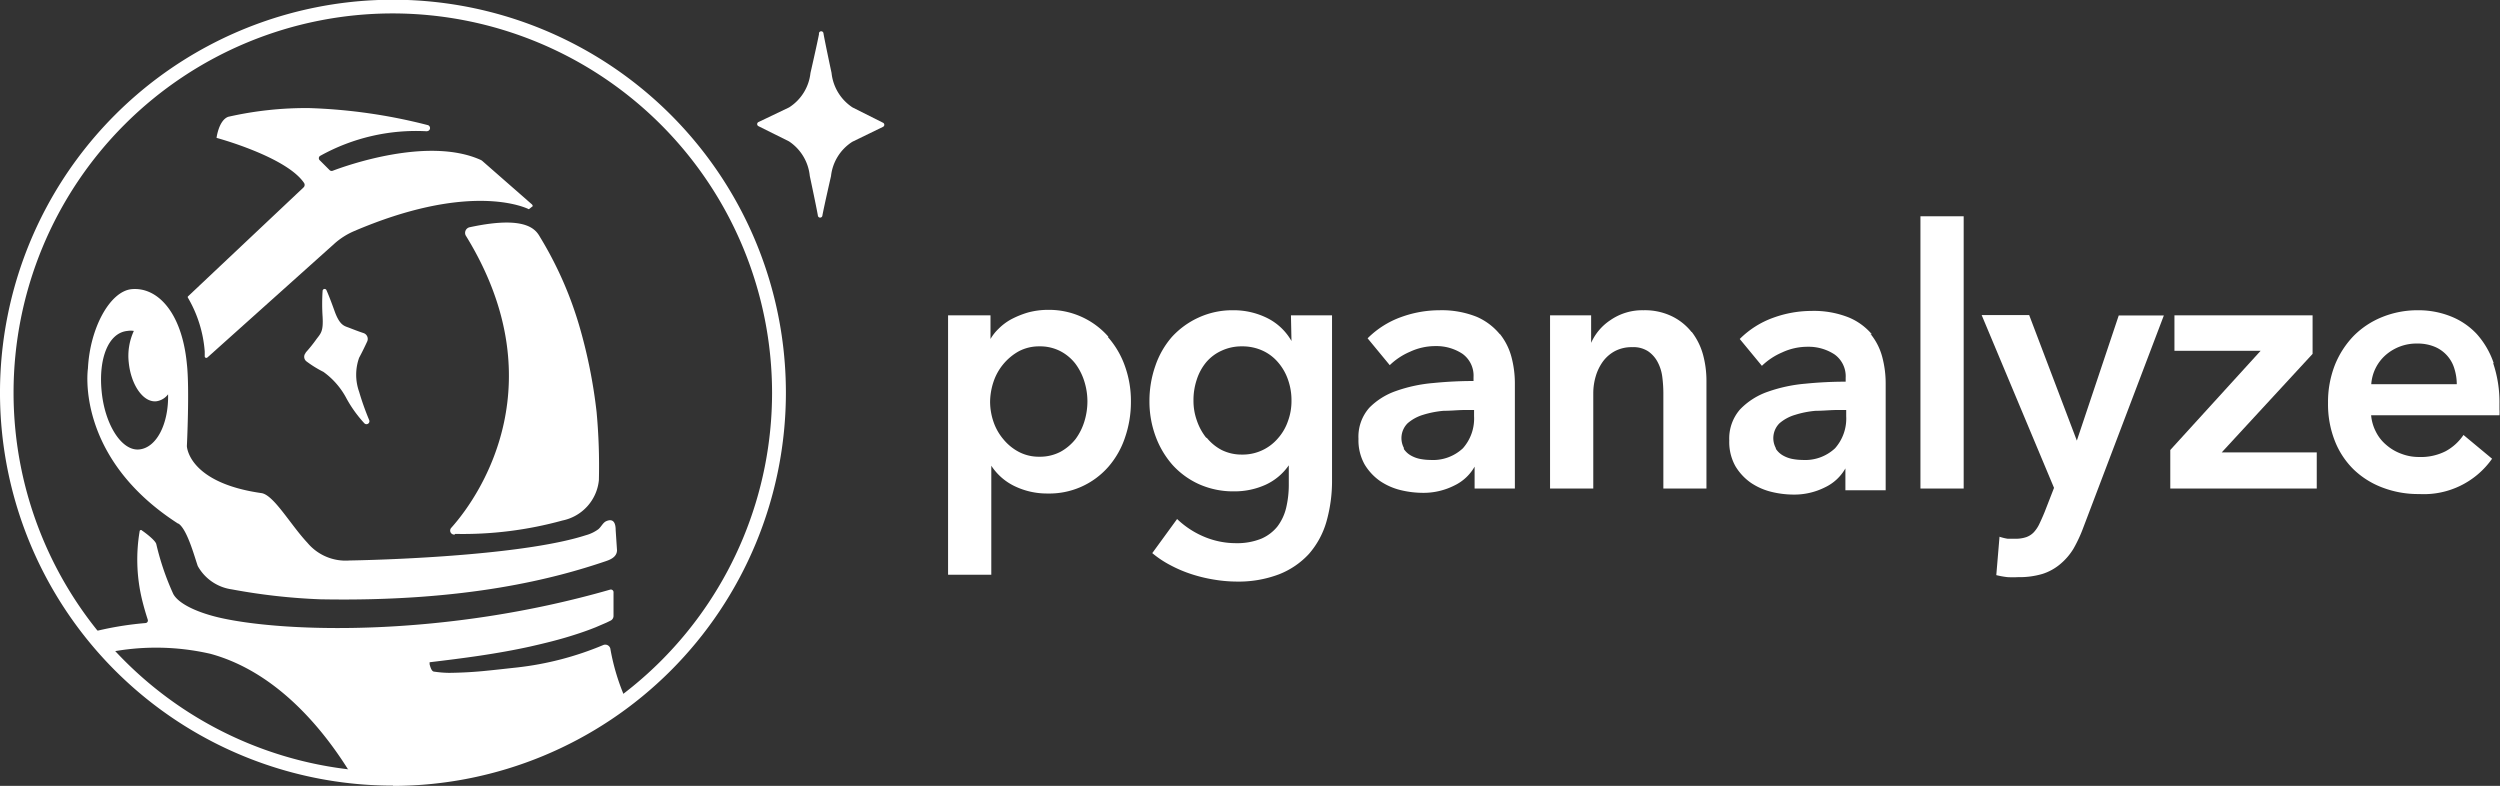 <svg xmlns="http://www.w3.org/2000/svg" viewBox="0 0 186.22 58.54"><rect x="0" y="0" width="186.22" height="58.54" fill="#333333" stroke="none"/><defs><style>.cls-1{fill:#fff;}</style></defs><title>pga_rect_light</title><g id="Layer_2" data-name="Layer 2"><g id="Layer_1-2" data-name="Layer 1"><path class="cls-1" d="M79,33.65a3.29,3.29,0,0,1-1.58.37,3.2,3.2,0,0,1-1.53-.36,3.74,3.74,0,0,1-1.15-.94A4,4,0,0,1,74,31.41a4.68,4.68,0,0,1-.25-1.47A4.9,4.9,0,0,1,74,28.45a4.09,4.09,0,0,1,1.88-2.28,3.21,3.21,0,0,1,1.53-.37,3.29,3.29,0,0,1,1.58.36,3.41,3.41,0,0,1,1.12.94,4.36,4.36,0,0,1,.66,1.31A5,5,0,0,1,81,29.88a5.07,5.07,0,0,1-.22,1.49,4.36,4.36,0,0,1-.66,1.33,3.7,3.7,0,0,1-1.12.95m3.56-8.57a5.87,5.87,0,0,0-4.43-2,5.81,5.81,0,0,0-1.57.2,6.79,6.79,0,0,0-1.25.51,4.14,4.14,0,0,0-.94.71,3.45,3.45,0,0,0-.59.75h0V23.49H70.62V42.81h3.22V34.69a4.27,4.27,0,0,0,1.71,1.51,5.53,5.53,0,0,0,2.47.56,5.84,5.84,0,0,0,4.55-2,6.42,6.42,0,0,0,1.23-2.17,8.1,8.1,0,0,0,.44-2.68,7.68,7.68,0,0,0-.45-2.65,6.56,6.56,0,0,0-1.26-2.15"/><path class="cls-1" d="M89.85,32.61a4.24,4.24,0,0,1-.7-1.29,4.34,4.34,0,0,1-.25-1.48,4.8,4.8,0,0,1,.25-1.58,3.86,3.86,0,0,1,.7-1.28A3.25,3.25,0,0,1,91,26.12a3.5,3.5,0,0,1,1.52-.32,3.58,3.58,0,0,1,1.53.32,3.31,3.31,0,0,1,1.15.87,3.92,3.92,0,0,1,.74,1.29,4.56,4.56,0,0,1,.26,1.56,4.3,4.3,0,0,1-.26,1.52,3.77,3.77,0,0,1-.74,1.28,3.45,3.45,0,0,1-2.71,1.22A3.3,3.3,0,0,1,91,33.52a3.52,3.52,0,0,1-1.11-.91m6.31-7.21a4.27,4.27,0,0,0-1.83-1.72,5.6,5.6,0,0,0-2.51-.57,6,6,0,0,0-2.57.54,6.14,6.14,0,0,0-2,1.45,6.42,6.42,0,0,0-1.23,2.15,7.89,7.89,0,0,0-.44,2.63,7.48,7.48,0,0,0,.45,2.6,6.73,6.73,0,0,0,1.25,2.13,6,6,0,0,0,2,1.46,6.21,6.21,0,0,0,2.59.53,5.6,5.6,0,0,0,2.38-.5A4.28,4.28,0,0,0,96,34.66h0v1.41a7.49,7.49,0,0,1-.2,1.77,3.75,3.75,0,0,1-.65,1.38,3.12,3.12,0,0,1-1.21.91,4.81,4.81,0,0,1-1.89.33A6.11,6.11,0,0,1,89.74,40a6.59,6.59,0,0,1-2.06-1.34l0,0L85.83,41.2a7.58,7.58,0,0,0,1.37.91,9.71,9.71,0,0,0,1.59.67,11.08,11.08,0,0,0,1.68.4,10.44,10.44,0,0,0,1.62.14,8.5,8.5,0,0,0,3.18-.54,6,6,0,0,0,2.23-1.52,6.28,6.28,0,0,0,1.3-2.39,11.07,11.07,0,0,0,.42-3.15V23.49H96.16Z"/><path class="cls-1" d="M104.58,33.38a1.56,1.56,0,0,1,.27-1.85A3.12,3.12,0,0,1,106,30.9a7.13,7.13,0,0,1,1.54-.3c.55,0,1.09-.06,1.59-.06h.67V31a3.34,3.34,0,0,1-.83,2.39,3.25,3.25,0,0,1-2.43.87,4.13,4.13,0,0,1-.78-.08,2.27,2.27,0,0,1-.7-.27,1.53,1.53,0,0,1-.5-.48m7.17-8.52A4.57,4.57,0,0,0,110,23.6a7,7,0,0,0-2.78-.49,8.38,8.38,0,0,0-2.86.51,6.77,6.77,0,0,0-2.49,1.58l1.65,2,0,0a5,5,0,0,1,1.51-1,4.46,4.46,0,0,1,1.9-.42,3.52,3.52,0,0,1,2,.57,2,2,0,0,1,.83,1.74v.29c-1,0-2,.05-3,.15a11.1,11.1,0,0,0-2.79.6A5.16,5.16,0,0,0,102,30.37a3.25,3.25,0,0,0-.81,2.32,3.68,3.68,0,0,0,.46,1.91,4.06,4.06,0,0,0,1.16,1.24,4.76,4.76,0,0,0,1.53.67,7.07,7.07,0,0,0,1.6.2,5.08,5.08,0,0,0,2.4-.55,3.42,3.42,0,0,0,1.5-1.4h0v1.63h3V28.55a7.65,7.65,0,0,0-.25-1.94,4.66,4.66,0,0,0-.88-1.75"/><path class="cls-1" d="M126,24.73a4.22,4.22,0,0,0-1.46-1.17,4.61,4.61,0,0,0-2.12-.45,4.17,4.17,0,0,0-2.47.74,3.94,3.94,0,0,0-1.43,1.69h0V23.49h-3.06v12.9h3.22V29.3a4.46,4.46,0,0,1,.18-1.26,3.62,3.62,0,0,1,.53-1.1,2.69,2.69,0,0,1,.89-.78,2.66,2.66,0,0,1,1.3-.3,2,2,0,0,1,1.19.31,2.22,2.22,0,0,1,.71.81,3.16,3.16,0,0,1,.34,1.09,9.72,9.72,0,0,1,.08,1.17v7.15h3.21V28.33a7.42,7.42,0,0,0-.26-1.93,4.94,4.94,0,0,0-.83-1.67"/><path class="cls-1" d="M132.28,33.38a1.56,1.56,0,0,1,.27-1.85,3.12,3.12,0,0,1,1.17-.63,7,7,0,0,1,1.53-.3c.56,0,1.1-.06,1.6-.06h.67V31a3.34,3.34,0,0,1-.83,2.39,3.25,3.25,0,0,1-2.43.87,4.13,4.13,0,0,1-.78-.08,2.27,2.27,0,0,1-.7-.27,1.53,1.53,0,0,1-.5-.48m7.16-8.52a4.53,4.53,0,0,0-1.72-1.26,7,7,0,0,0-2.78-.49,8.38,8.38,0,0,0-2.86.51,6.77,6.77,0,0,0-2.49,1.58l1.65,2,0,0a5,5,0,0,1,1.51-1,4.46,4.46,0,0,1,1.9-.42,3.52,3.52,0,0,1,2,.57,2,2,0,0,1,.83,1.74v.29c-1,0-2,.05-3,.15a11.28,11.28,0,0,0-2.8.6,5.23,5.23,0,0,0-2.07,1.32,3.29,3.29,0,0,0-.8,2.32,3.68,3.68,0,0,0,.46,1.91,4.06,4.06,0,0,0,1.16,1.24,4.76,4.76,0,0,0,1.53.67,7,7,0,0,0,1.6.2,5.08,5.08,0,0,0,2.4-.55,3.42,3.42,0,0,0,1.5-1.4h0v1.63h3V28.55a7.65,7.65,0,0,0-.25-1.94,4.54,4.54,0,0,0-.89-1.75"/><rect class="cls-1" x="143.05" y="16.11" width="3.22" height="20.28"/><path class="cls-1" d="M154.7,32.82l0,0-3.55-9.35h-3.54L153,36.34l-.7,1.8c-.14.34-.27.63-.39.88a2.47,2.47,0,0,1-.41.62,1.44,1.44,0,0,1-.57.37,2.45,2.45,0,0,1-.82.12c-.17,0-.36,0-.56,0a3.61,3.61,0,0,1-.61-.15h0l-.24,2.86a6.32,6.32,0,0,0,.83.15,7.26,7.26,0,0,0,.8,0,6,6,0,0,0,1.81-.24,3.87,3.87,0,0,0,1.31-.72,4.58,4.58,0,0,0,1-1.16,10.48,10.48,0,0,0,.73-1.57l6-15.8-3.36,0Z"/><polygon class="cls-1" points="172.26 26.36 172.26 23.49 161.97 23.49 161.97 26.13 168.39 26.13 161.66 33.52 161.66 36.39 172.57 36.39 172.57 33.7 165.49 33.7 172.26 26.36"/><path class="cls-1" d="M180.07,25.59a3.29,3.29,0,0,1,1.31.25,2.55,2.55,0,0,1,1.45,1.65,3.86,3.86,0,0,1,.17,1.13h-6.37a3.19,3.19,0,0,1,1.07-2.17,3.49,3.49,0,0,1,2.37-.86m5.68,1.46a6.24,6.24,0,0,0-1.27-2.18,5.33,5.33,0,0,0-1.94-1.31,6.5,6.5,0,0,0-2.44-.45,7,7,0,0,0-2.64.5,6.31,6.31,0,0,0-2.13,1.4,6.72,6.72,0,0,0-1.41,2.18,7.54,7.54,0,0,0-.51,2.83,7.44,7.44,0,0,0,.51,2.83A6.06,6.06,0,0,0,175.35,35a6.29,6.29,0,0,0,2.15,1.33,7.42,7.42,0,0,0,2.71.47,6.21,6.21,0,0,0,5.42-2.63L183.5,32.4l0,0a3.76,3.76,0,0,1-1.33,1.21,4.07,4.07,0,0,1-2,.43,3.61,3.61,0,0,1-1.3-.24,3.53,3.53,0,0,1-1.11-.65,3.07,3.07,0,0,1-.79-1,3.31,3.31,0,0,1-.35-1.22l9.56,0a3.22,3.22,0,0,0,0-.43V30.1a9.09,9.09,0,0,0-.47-3.05"/><path class="cls-1" d="M61,2.5a.17.17,0,0,1,.34,0c.15.83.6,2.93.6,2.93A3.51,3.51,0,0,0,63.5,8l2.27,1.14a.17.17,0,0,1,0,.31l-2.28,1.11a3.48,3.48,0,0,0-1.59,2.56s-.48,2.09-.64,2.92a.17.17,0,0,1-.34,0c-.15-.83-.6-2.93-.6-2.93a3.51,3.51,0,0,0-1.55-2.58L56.5,9.4a.17.17,0,0,1,0-.31L58.78,8a3.48,3.48,0,0,0,1.59-2.56s.48-2.09.64-2.92"/><path class="cls-1" d="M46.65,52.18a16.12,16.12,0,0,1-1.19-3.88.39.39,0,0,0-.53-.25,23.21,23.21,0,0,1-6.43,1.67c-.84.09-1.69.19-2.54.27s-1.67.12-2.51.13a8.16,8.16,0,0,1-1.1-.09c-.21,0-.3-.37-.35-.55l0-.15c2.51-.3,5-.62,7.49-1.17,1.1-.25,2.21-.52,3.29-.87.54-.17,1.08-.36,1.6-.57l.79-.34.31-.15a.39.39,0,0,0,.22-.36c0-.47,0-1.45,0-1.73a.2.2,0,0,0-.25-.22c-12.3,3.54-24.06,3.21-29,2.11-1.74-.39-3.14-1.05-3.54-1.78a19.61,19.61,0,0,1-1.27-3.73c-.08-.27-.75-.79-1.06-1a.1.1,0,0,0-.18.06,12.73,12.73,0,0,0,.16,5c.13.55.29,1.1.45,1.59a.19.19,0,0,1-.17.24,24.31,24.31,0,0,0-4.1.7c.4.51.82,1,1.26,1.5a18.11,18.11,0,0,1,7.67.09C21,50.15,24.55,55,26.27,57.87a29.83,29.83,0,0,0,3,.15,28.68,28.68,0,0,0,17.38-5.84"/><path class="cls-1" d="M7.57,29.14c-.24-2.45.51-4.36,1.93-4.49a1.47,1.47,0,0,1,.47,0A4.42,4.42,0,0,0,9.59,27c.17,1.69,1.09,3,2.06,2.89a1.32,1.32,0,0,0,.87-.52c.05,2.2-.86,4-2.17,4.11S7.8,31.59,7.57,29.14M13.29,39c.65.42,1.2,2.47,1.44,3.16a3.44,3.44,0,0,0,2.53,1.74,45.38,45.38,0,0,0,6.58.74c11,.21,17.59-1.59,21.23-2.82.33-.11.88-.3.89-.83l-.1-1.51c0-.47-.14-.9-.7-.66-.25.11-.38.43-.59.6a2.82,2.82,0,0,1-.94.45c-4.21,1.36-13.21,1.8-17.6,1.88a3.71,3.71,0,0,1-3.14-1.33c-1.25-1.33-2.5-3.56-3.42-3.69-5.47-.78-5.55-3.5-5.55-3.5s.21-4.3,0-6.12c-.37-3.87-2.21-5.75-4.12-5.57-1.6.16-3.1,2.87-3.25,5.91,0,0-1,6.59,6.71,11.55"/><path class="cls-1" d="M22.76,26.3a.43.43,0,0,0,.07.62,8.16,8.16,0,0,0,1.26.78,5.7,5.7,0,0,1,1.73,2,9.38,9.38,0,0,0,1.32,1.83.22.22,0,0,0,.36-.24,19.75,19.75,0,0,1-.75-2.11,3.77,3.77,0,0,1,0-2.53c.22-.41.42-.82.6-1.21a.46.46,0,0,0-.27-.63c-.34-.11-.7-.25-1.06-.39s-.69-.16-1.07-1.17c-.27-.75-.45-1.22-.63-1.63a.15.15,0,0,0-.29.05,14.6,14.6,0,0,0,0,1.92c.06,1.08-.12,1.23-.45,1.66a10.79,10.79,0,0,1-.8,1"/><path class="cls-1" d="M33.9,39.77a27.92,27.92,0,0,0,8-1,3.41,3.41,0,0,0,2.71-3,43.56,43.56,0,0,0-.17-5.07,38.17,38.17,0,0,0-1.32-6.53,27.66,27.66,0,0,0-2.85-6.44c-.28-.45-.77-1.77-5.25-.81a.43.43,0,0,0-.33.62c6.63,10.74,1.35,19.07-1.08,21.78a.3.3,0,0,0,.25.5"/><path class="cls-1" d="M31.77,9.77a.23.23,0,0,0,.06-.46A40.35,40.35,0,0,0,23,8.05a26.2,26.2,0,0,0-6,.65c-.71.26-.87,1.57-.87,1.57s5.2,1.4,6.52,3.36a.26.26,0,0,1-.05.34L14,22.08a.08.08,0,0,0,0,.1,9.3,9.3,0,0,1,1.25,4c0,.12,0,.38,0,.38a.12.12,0,0,0,.12.1.19.19,0,0,0,.1-.05s9.45-8.47,9.45-8.47a5.38,5.38,0,0,1,1.47-.93c8.24-3.52,12.34-1.92,12.93-1.66a.08.08,0,0,0,.12,0l.25-.2s-.05-.11-.05-.11L35.94,12a.54.54,0,0,0-.16-.1c-3.91-1.74-10,.44-11,.82a.22.22,0,0,1-.23-.05l-.72-.72a.21.21,0,0,1,0-.33,14.69,14.69,0,0,1,8-1.84"/><path class="cls-1" d="M29.27,1A28.25,28.25,0,1,0,57.51,29.27,28.28,28.28,0,0,0,29.27,1m0,57.52A29.27,29.27,0,1,1,58.54,29.27,29.3,29.3,0,0,1,29.27,58.54"/></g></g></svg>